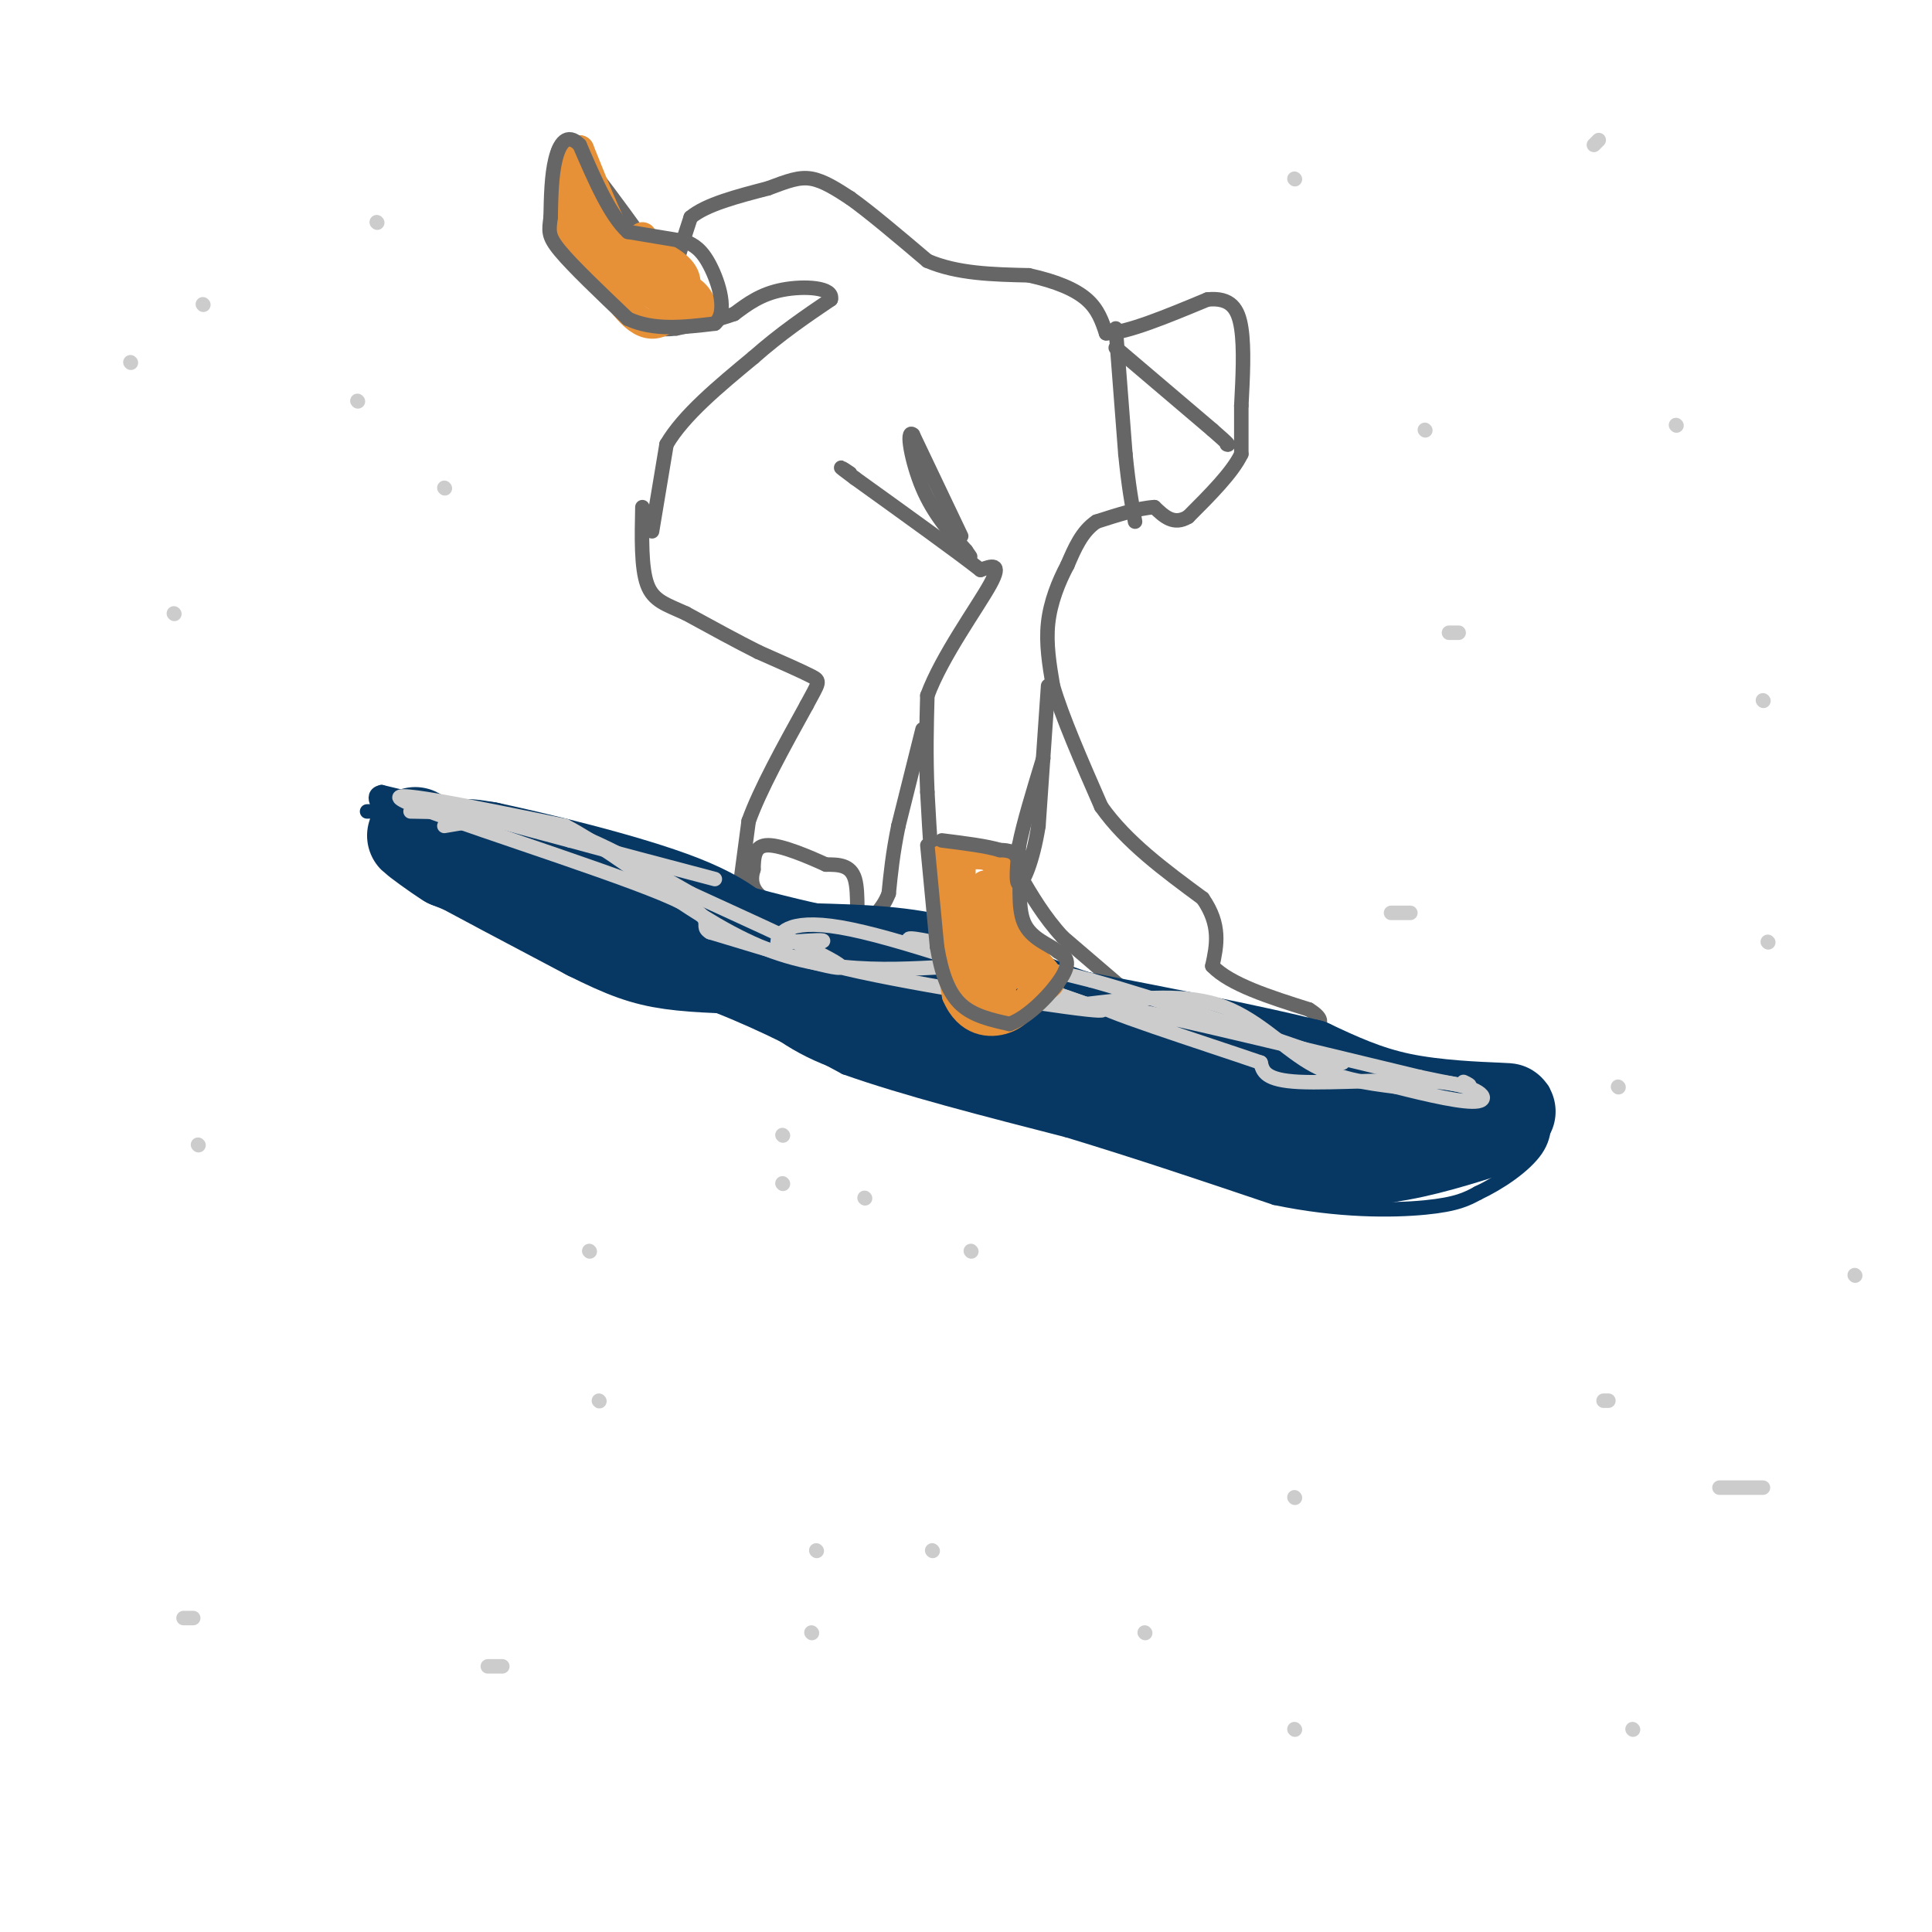 <svg viewBox='0 0 400 400' version='1.1' xmlns='http://www.w3.org/2000/svg' xmlns:xlink='http://www.w3.org/1999/xlink'><g fill='none' stroke='#073763' stroke-width='3' stroke-linecap='round' stroke-linejoin='round'><path d='M89,168c0.000,0.000 -7.000,-2.000 -7,-2'/><path d='M87,169c0.000,0.000 -7.000,0.000 -7,0'/><path d='M80,169c-1.489,0.933 -1.711,3.267 0,6c1.711,2.733 5.356,5.867 9,9'/><path d='M89,184c4.833,3.333 12.417,7.167 20,11'/><path d='M109,195c9.833,4.000 24.417,8.500 39,13'/><path d='M148,208c11.000,4.333 19.000,8.667 27,13'/><path d='M175,221c12.167,4.333 29.083,8.667 46,13'/><path d='M221,234c14.833,4.500 28.917,9.250 43,14'/><path d='M264,248c13.089,2.756 24.311,2.644 31,2c6.689,-0.644 8.844,-1.822 11,-3'/><path d='M306,247c4.333,-2.022 9.667,-5.578 12,-9c2.333,-3.422 1.667,-6.711 1,-10'/><path d='M319,228c0.600,-2.222 1.600,-2.778 -4,-4c-5.600,-1.222 -17.800,-3.111 -30,-5'/><path d='M285,219c-12.500,-2.333 -28.750,-5.667 -45,-9'/><path d='M240,210c-15.500,-3.167 -31.750,-6.583 -48,-10'/><path d='M192,200c-14.667,-3.833 -27.333,-8.417 -40,-13'/><path d='M152,187c-12.667,-4.833 -24.333,-10.417 -36,-16'/><path d='M117,171c0.000,0.000 -20.000,-3.000 -20,-3'/><path d='M97,168c-6.333,-1.167 -12.167,-2.583 -18,-4'/><path d='M79,164c-2.667,0.533 -0.333,3.867 2,5c2.333,1.133 4.667,0.067 7,-1'/><path d='M88,168c-0.833,-0.167 -6.417,-0.083 -12,0'/></g>
<g fill='none' stroke='#666666' stroke-width='3' stroke-linecap='round' stroke-linejoin='round'><path d='M153,185c0.000,0.000 2.000,-15.000 2,-15'/><path d='M155,170c2.333,-6.500 7.167,-15.250 12,-24'/><path d='M167,146c2.578,-4.844 3.022,-4.956 1,-6c-2.022,-1.044 -6.511,-3.022 -11,-5'/><path d='M157,135c-4.333,-2.167 -9.667,-5.083 -15,-8'/><path d='M142,127c-4.067,-1.867 -6.733,-2.533 -8,-6c-1.267,-3.467 -1.133,-9.733 -1,-16'/><path d='M135,110c0.000,0.000 3.000,-18.000 3,-18'/><path d='M138,92c3.500,-6.000 10.750,-12.000 18,-18'/><path d='M156,74c5.667,-5.000 10.833,-8.500 16,-12'/><path d='M172,62c0.711,-2.533 -5.511,-2.867 -10,-2c-4.489,0.867 -7.244,2.933 -10,5'/><path d='M152,65c-3.667,1.333 -7.833,2.167 -12,3'/><path d='M140,68c-3.467,0.422 -6.133,-0.022 -9,-2c-2.867,-1.978 -5.933,-5.489 -9,-9'/><path d='M122,57c-2.956,-3.889 -5.844,-9.111 -7,-13c-1.156,-3.889 -0.578,-6.444 0,-9'/><path d='M115,35c0.178,-2.778 0.622,-5.222 2,-5c1.378,0.222 3.689,3.111 6,6'/><path d='M123,36c3.333,4.167 8.667,11.583 14,19'/><path d='M137,55c2.711,3.400 2.489,2.400 3,0c0.511,-2.400 1.756,-6.200 3,-10'/><path d='M143,45c3.167,-2.667 9.583,-4.333 16,-6'/><path d='M159,39c4.133,-1.556 6.467,-2.444 9,-2c2.533,0.444 5.267,2.222 8,4'/><path d='M176,41c4.000,2.833 10.000,7.917 16,13'/><path d='M192,54c6.167,2.667 13.583,2.833 21,3'/><path d='M213,57c5.756,1.267 9.644,2.933 12,5c2.356,2.067 3.178,4.533 4,7'/><path d='M229,69c4.167,0.000 12.583,-3.500 21,-7'/><path d='M250,62c4.822,-0.467 6.378,1.867 7,6c0.622,4.133 0.311,10.067 0,16'/><path d='M257,84c0.000,4.333 0.000,7.167 0,10'/><path d='M257,94c-1.833,3.833 -6.417,8.417 -11,13'/><path d='M246,107c-3.000,1.833 -5.000,-0.083 -7,-2'/><path d='M239,105c-3.167,0.167 -7.583,1.583 -12,3'/><path d='M227,108c-3.000,2.000 -4.500,5.500 -6,9'/><path d='M221,117c-1.867,3.489 -3.533,7.711 -4,12c-0.467,4.289 0.267,8.644 1,13'/><path d='M218,142c1.833,6.333 5.917,15.667 10,25'/><path d='M228,167c5.167,7.333 13.083,13.167 21,19'/><path d='M249,186c3.833,5.500 2.917,9.750 2,14'/><path d='M251,200c3.667,3.833 11.833,6.417 20,9'/><path d='M271,209c3.500,2.167 2.250,3.083 1,4'/><path d='M234,206c0.000,0.000 -14.000,-12.000 -14,-12'/><path d='M220,194c-3.833,-4.167 -6.417,-8.583 -9,-13'/><path d='M211,181c-2.333,-0.467 -3.667,4.867 -3,9c0.667,4.133 3.333,7.067 6,10'/><path d='M214,200c1.467,2.889 2.133,5.111 1,6c-1.133,0.889 -4.067,0.444 -7,0'/><path d='M208,206c-1.978,1.911 -3.422,6.689 -5,8c-1.578,1.311 -3.289,-0.844 -5,-3'/><path d='M198,211c-1.500,-4.000 -2.750,-12.500 -4,-21'/><path d='M194,190c-1.000,-7.833 -1.500,-16.917 -2,-26'/><path d='M192,164c-0.333,-7.667 -0.167,-13.833 0,-20'/><path d='M192,144c2.978,-8.089 10.422,-18.311 13,-23c2.578,-4.689 0.289,-3.844 -2,-3'/><path d='M203,118c-4.667,-3.667 -15.333,-11.333 -26,-19'/><path d='M177,99c-4.500,-3.333 -2.750,-2.167 -1,-1'/><path d='M191,151c0.000,0.000 -5.000,20.000 -5,20'/><path d='M186,171c-1.167,5.667 -1.583,9.833 -2,14'/><path d='M184,185c-1.333,3.500 -3.667,5.250 -6,7'/><path d='M178,192c-0.889,-1.000 -0.111,-7.000 -1,-10c-0.889,-3.000 -3.444,-3.000 -6,-3'/><path d='M171,179c-3.467,-1.578 -9.133,-4.022 -12,-4c-2.867,0.022 -2.933,2.511 -3,5'/><path d='M156,180c-0.600,1.889 -0.600,4.111 2,6c2.600,1.889 7.800,3.444 13,5'/><path d='M171,191c3.000,1.333 4.000,2.167 5,3'/><path d='M199,111c0.000,0.000 -10.000,-21.000 -10,-21'/><path d='M189,90c-1.511,-1.400 -0.289,5.600 2,11c2.289,5.400 5.644,9.200 9,13'/><path d='M200,114c1.500,2.167 0.750,1.083 0,0'/><path d='M231,68c0.000,0.000 2.000,26.000 2,26'/><path d='M233,94c0.667,6.667 1.333,10.333 2,14'/><path d='M231,72c0.000,0.000 20.000,17.000 20,17'/><path d='M251,89c3.833,3.333 3.417,3.167 3,3'/></g>
<g fill='none' stroke='#073763' stroke-width='20' stroke-linecap='round' stroke-linejoin='round'><path d='M98,180c0.000,0.000 -5.000,-2.000 -5,-2'/><path d='M93,178c-2.600,-1.600 -6.600,-4.600 -7,-5c-0.400,-0.400 2.800,1.800 6,4'/><path d='M92,177c6.000,3.333 18.000,9.667 30,16'/><path d='M122,193c7.556,3.778 11.444,5.222 17,6c5.556,0.778 12.778,0.889 20,1'/><path d='M159,200c11.167,3.000 29.083,10.000 47,17'/><path d='M206,217c14.644,5.311 27.756,10.089 37,12c9.244,1.911 14.622,0.956 20,0'/><path d='M263,229c10.167,0.167 25.583,0.583 41,1'/><path d='M304,230c8.667,0.190 9.833,0.167 6,0c-3.833,-0.167 -12.667,-0.476 -20,-2c-7.333,-1.524 -13.167,-4.262 -19,-7'/><path d='M271,221c-11.167,-2.833 -29.583,-6.417 -48,-10'/><path d='M223,211c-12.222,-3.867 -18.778,-8.533 -27,-11c-8.222,-2.467 -18.111,-2.733 -28,-3'/><path d='M168,197c-13.167,-2.833 -32.083,-8.417 -51,-14'/><path d='M117,183c-12.556,-3.733 -18.444,-6.067 -20,-7c-1.556,-0.933 1.222,-0.467 4,0'/><path d='M101,176c8.756,1.867 28.644,6.533 40,11c11.356,4.467 14.178,8.733 17,13'/><path d='M158,200c4.956,4.156 8.844,8.044 16,11c7.156,2.956 17.578,4.978 28,7'/><path d='M202,218c13.000,3.667 31.500,9.333 50,15'/><path d='M252,233c9.956,3.667 9.844,5.333 14,6c4.156,0.667 12.578,0.333 21,0'/><path d='M287,239c7.333,-1.000 15.167,-3.500 23,-6'/><path d='M310,233c-0.667,-0.500 -13.833,1.250 -27,3'/></g>
<g fill='none' stroke='#cccccc' stroke-width='3' stroke-linecap='round' stroke-linejoin='round'><path d='M85,168c7.133,0.133 14.267,0.267 15,0c0.733,-0.267 -4.933,-0.933 -3,0c1.933,0.933 11.467,3.467 21,6'/><path d='M118,174c8.500,2.333 19.250,5.167 30,8'/><path d='M224,208c10.111,-1.222 20.222,-2.444 28,0c7.778,2.444 13.222,8.556 19,12c5.778,3.444 11.889,4.222 18,5'/><path d='M289,225c6.683,1.708 14.389,3.478 17,3c2.611,-0.478 0.126,-3.206 -8,-4c-8.126,-0.794 -21.893,0.344 -29,0c-7.107,-0.344 -7.553,-2.172 -8,-4'/><path d='M261,220c-11.511,-3.956 -36.289,-11.844 -33,-12c3.289,-0.156 34.644,7.422 66,15'/><path d='M294,223c12.500,2.667 10.750,1.833 9,1'/><path d='M92,171c6.750,-1.167 13.500,-2.333 22,0c8.500,2.333 18.750,8.167 29,14'/><path d='M143,185c12.600,5.822 29.600,13.378 31,15c1.400,1.622 -12.800,-2.689 -27,-7'/><path d='M147,193c-2.893,-1.702 3.375,-2.458 -10,-8c-13.375,-5.542 -46.393,-15.869 -53,-19c-6.607,-3.131 13.196,0.935 33,5'/><path d='M117,171c12.548,6.536 27.417,20.375 43,26c15.583,5.625 31.881,3.036 41,3c9.119,-0.036 11.060,2.482 13,5'/><path d='M214,205c7.625,2.145 20.188,5.008 11,4c-9.188,-1.008 -40.128,-5.887 -52,-9c-11.872,-3.113 -4.678,-4.461 -3,-5c1.678,-0.539 -2.161,-0.270 -6,0'/><path d='M164,195c-1.738,0.381 -3.083,1.333 -3,0c0.083,-1.333 1.595,-4.952 13,-3c11.405,1.952 32.702,9.476 54,17'/><path d='M228,209c-1.911,-0.822 -33.689,-11.378 -39,-14c-5.311,-2.622 15.844,2.689 37,8'/><path d='M226,203c14.833,4.167 33.417,10.583 52,17'/></g>
<g fill='none' stroke='#e69138' stroke-width='6' stroke-linecap='round' stroke-linejoin='round'><path d='M199,180c0.000,0.000 0.000,11.000 0,11'/><path d='M199,191c-0.622,3.533 -2.178,6.867 -2,9c0.178,2.133 2.089,3.067 4,4'/><path d='M201,204c2.444,0.578 6.556,0.022 8,-2c1.444,-2.022 0.222,-5.511 -1,-9'/><path d='M208,193c-0.238,-3.857 -0.333,-9.000 -1,-12c-0.667,-3.000 -1.905,-3.857 -4,-4c-2.095,-0.143 -5.048,0.429 -8,1'/><path d='M195,178c-0.833,4.833 1.083,16.417 3,28'/><path d='M198,206c2.422,5.733 6.978,6.067 10,5c3.022,-1.067 4.511,-3.533 6,-6'/><path d='M214,205c2.133,-1.067 4.467,-0.733 3,-3c-1.467,-2.267 -6.733,-7.133 -12,-12'/><path d='M205,190c-2.000,-4.178 -1.000,-8.622 -1,-6c0.000,2.622 -1.000,12.311 -2,22'/><path d='M202,206c0.857,4.690 4.000,5.417 5,3c1.000,-2.417 -0.143,-7.976 0,-10c0.143,-2.024 1.571,-0.512 3,1'/><path d='M210,200c1.333,0.667 3.167,1.833 5,3'/><path d='M122,38c-0.417,3.083 -0.833,6.167 0,9c0.833,2.833 2.917,5.417 5,8'/><path d='M127,55c4.262,3.714 12.417,9.000 16,10c3.583,1.000 2.595,-2.286 1,-4c-1.595,-1.714 -3.798,-1.857 -6,-2'/><path d='M138,59c-2.267,-0.667 -4.933,-1.333 -8,-6c-3.067,-4.667 -6.533,-13.333 -10,-22'/><path d='M120,31c-2.622,-0.400 -4.178,9.600 -3,16c1.178,6.400 5.089,9.200 9,12'/><path d='M126,59c2.474,3.333 4.158,5.667 6,7c1.842,1.333 3.842,1.667 6,0c2.158,-1.667 4.474,-5.333 4,-8c-0.474,-2.667 -3.737,-4.333 -7,-6'/><path d='M135,52c-1.500,-1.500 -1.750,-2.250 -2,-3'/></g>
<g fill='none' stroke='#666666' stroke-width='3' stroke-linecap='round' stroke-linejoin='round'><path d='M142,50c0.000,0.000 -12.000,-2.000 -12,-2'/><path d='M130,48c-3.667,-3.333 -6.833,-10.667 -10,-18'/><path d='M120,30c-2.622,-2.667 -4.178,-0.333 -5,3c-0.822,3.333 -0.911,7.667 -1,12'/><path d='M114,45c-0.333,2.800 -0.667,3.800 2,7c2.667,3.200 8.333,8.600 14,14'/><path d='M130,66c5.333,2.500 11.667,1.750 18,1'/><path d='M148,67c2.800,-2.289 0.800,-8.511 -1,-12c-1.800,-3.489 -3.400,-4.244 -5,-5'/><path d='M142,50c-1.000,-0.833 -1.000,-0.417 -1,0'/><path d='M192,175c0.000,0.000 2.000,21.000 2,21'/><path d='M194,196c0.978,5.756 2.422,9.644 5,12c2.578,2.356 6.289,3.178 10,4'/><path d='M209,212c4.044,-1.378 9.156,-6.822 11,-10c1.844,-3.178 0.422,-4.089 -1,-5'/><path d='M219,197c-1.726,-1.452 -5.542,-2.583 -7,-6c-1.458,-3.417 -0.560,-9.119 -1,-12c-0.440,-2.881 -2.220,-2.940 -4,-3'/><path d='M207,176c-2.667,-0.833 -7.333,-1.417 -12,-2'/><path d='M217,142c0.000,0.000 -2.000,29.000 -2,29'/><path d='M215,171c-1.200,7.533 -3.200,11.867 -4,12c-0.800,0.133 -0.400,-3.933 0,-8'/><path d='M211,175c0.833,-4.333 2.917,-11.167 5,-18'/></g>
<g fill='none' stroke='#cccccc' stroke-width='3' stroke-linecap='round' stroke-linejoin='round'><path d='M27,75c0.000,0.000 0.100,0.100 0.1,0.1'/><path d='M42,63c0.000,0.000 0.100,0.100 0.1,0.1'/><path d='M36,127c0.000,0.000 0.100,0.100 0.1,0.1'/><path d='M92,101c0.000,0.000 0.100,0.100 0.1,0.1'/><path d='M78,46c0.000,0.000 0.100,0.100 0.1,0.1'/><path d='M74,83c0.000,0.000 0.100,0.100 0.1,0.1'/><path d='M268,37c0.000,0.000 0.100,0.100 0.1,0.1'/><path d='M330,30c0.000,0.000 1.000,-1.000 1,-1'/><path d='M295,89c0.000,0.000 0.100,0.100 0.1,0.1'/><path d='M347,88c0.000,0.000 0.100,0.100 0.1,0.1'/><path d='M300,131c0.000,0.000 2.000,0.000 2,0'/><path d='M365,145c0.000,0.000 0.100,0.100 0.1,0.1'/><path d='M288,189c0.000,0.000 4.000,0.000 4,0'/><path d='M366,195c0.000,0.000 0.100,0.100 0.1,0.1'/><path d='M335,225c0.000,0.000 0.100,0.100 0.1,0.1'/><path d='M384,264c0.000,0.000 0.100,0.100 0.1,0.1'/><path d='M333,290c0.000,0.000 -1.000,0.000 -1,0'/><path d='M365,308c0.000,0.000 -9.000,0.000 -9,0'/><path d='M268,310c0.000,0.000 0.100,0.100 0.1,0.1'/><path d='M338,358c0.000,0.000 0.100,0.100 0.1,0.1'/><path d='M268,358c0.000,0.000 0.100,0.100 0.1,0.1'/><path d='M201,259c0.000,0.000 0.100,0.100 0.1,0.1'/><path d='M122,259c0.000,0.000 0.100,0.100 0.1,0.1'/><path d='M237,338c0.000,0.000 0.100,0.100 0.1,0.1'/><path d='M168,338c0.000,0.000 0.100,0.100 0.1,0.1'/><path d='M41,237c0.000,0.000 0.100,0.100 0.1,0.1'/><path d='M162,235c0.000,0.000 0.100,0.100 0.1,0.1'/><path d='M162,245c0.000,0.000 0.100,0.100 0.1,0.1'/><path d='M179,248c0.000,0.000 0.100,0.100 0.1,0.1'/><path d='M124,290c0.000,0.000 0.100,0.100 0.1,0.1'/><path d='M193,321c0.000,0.000 0.100,0.100 0.1,0.1'/><path d='M104,345c0.000,0.000 -3.000,0.000 -3,0'/><path d='M38,335c0.000,0.000 2.000,0.000 2,0'/><path d='M169,321c0.000,0.000 0.100,0.100 0.1,0.1'/></g>
</svg>